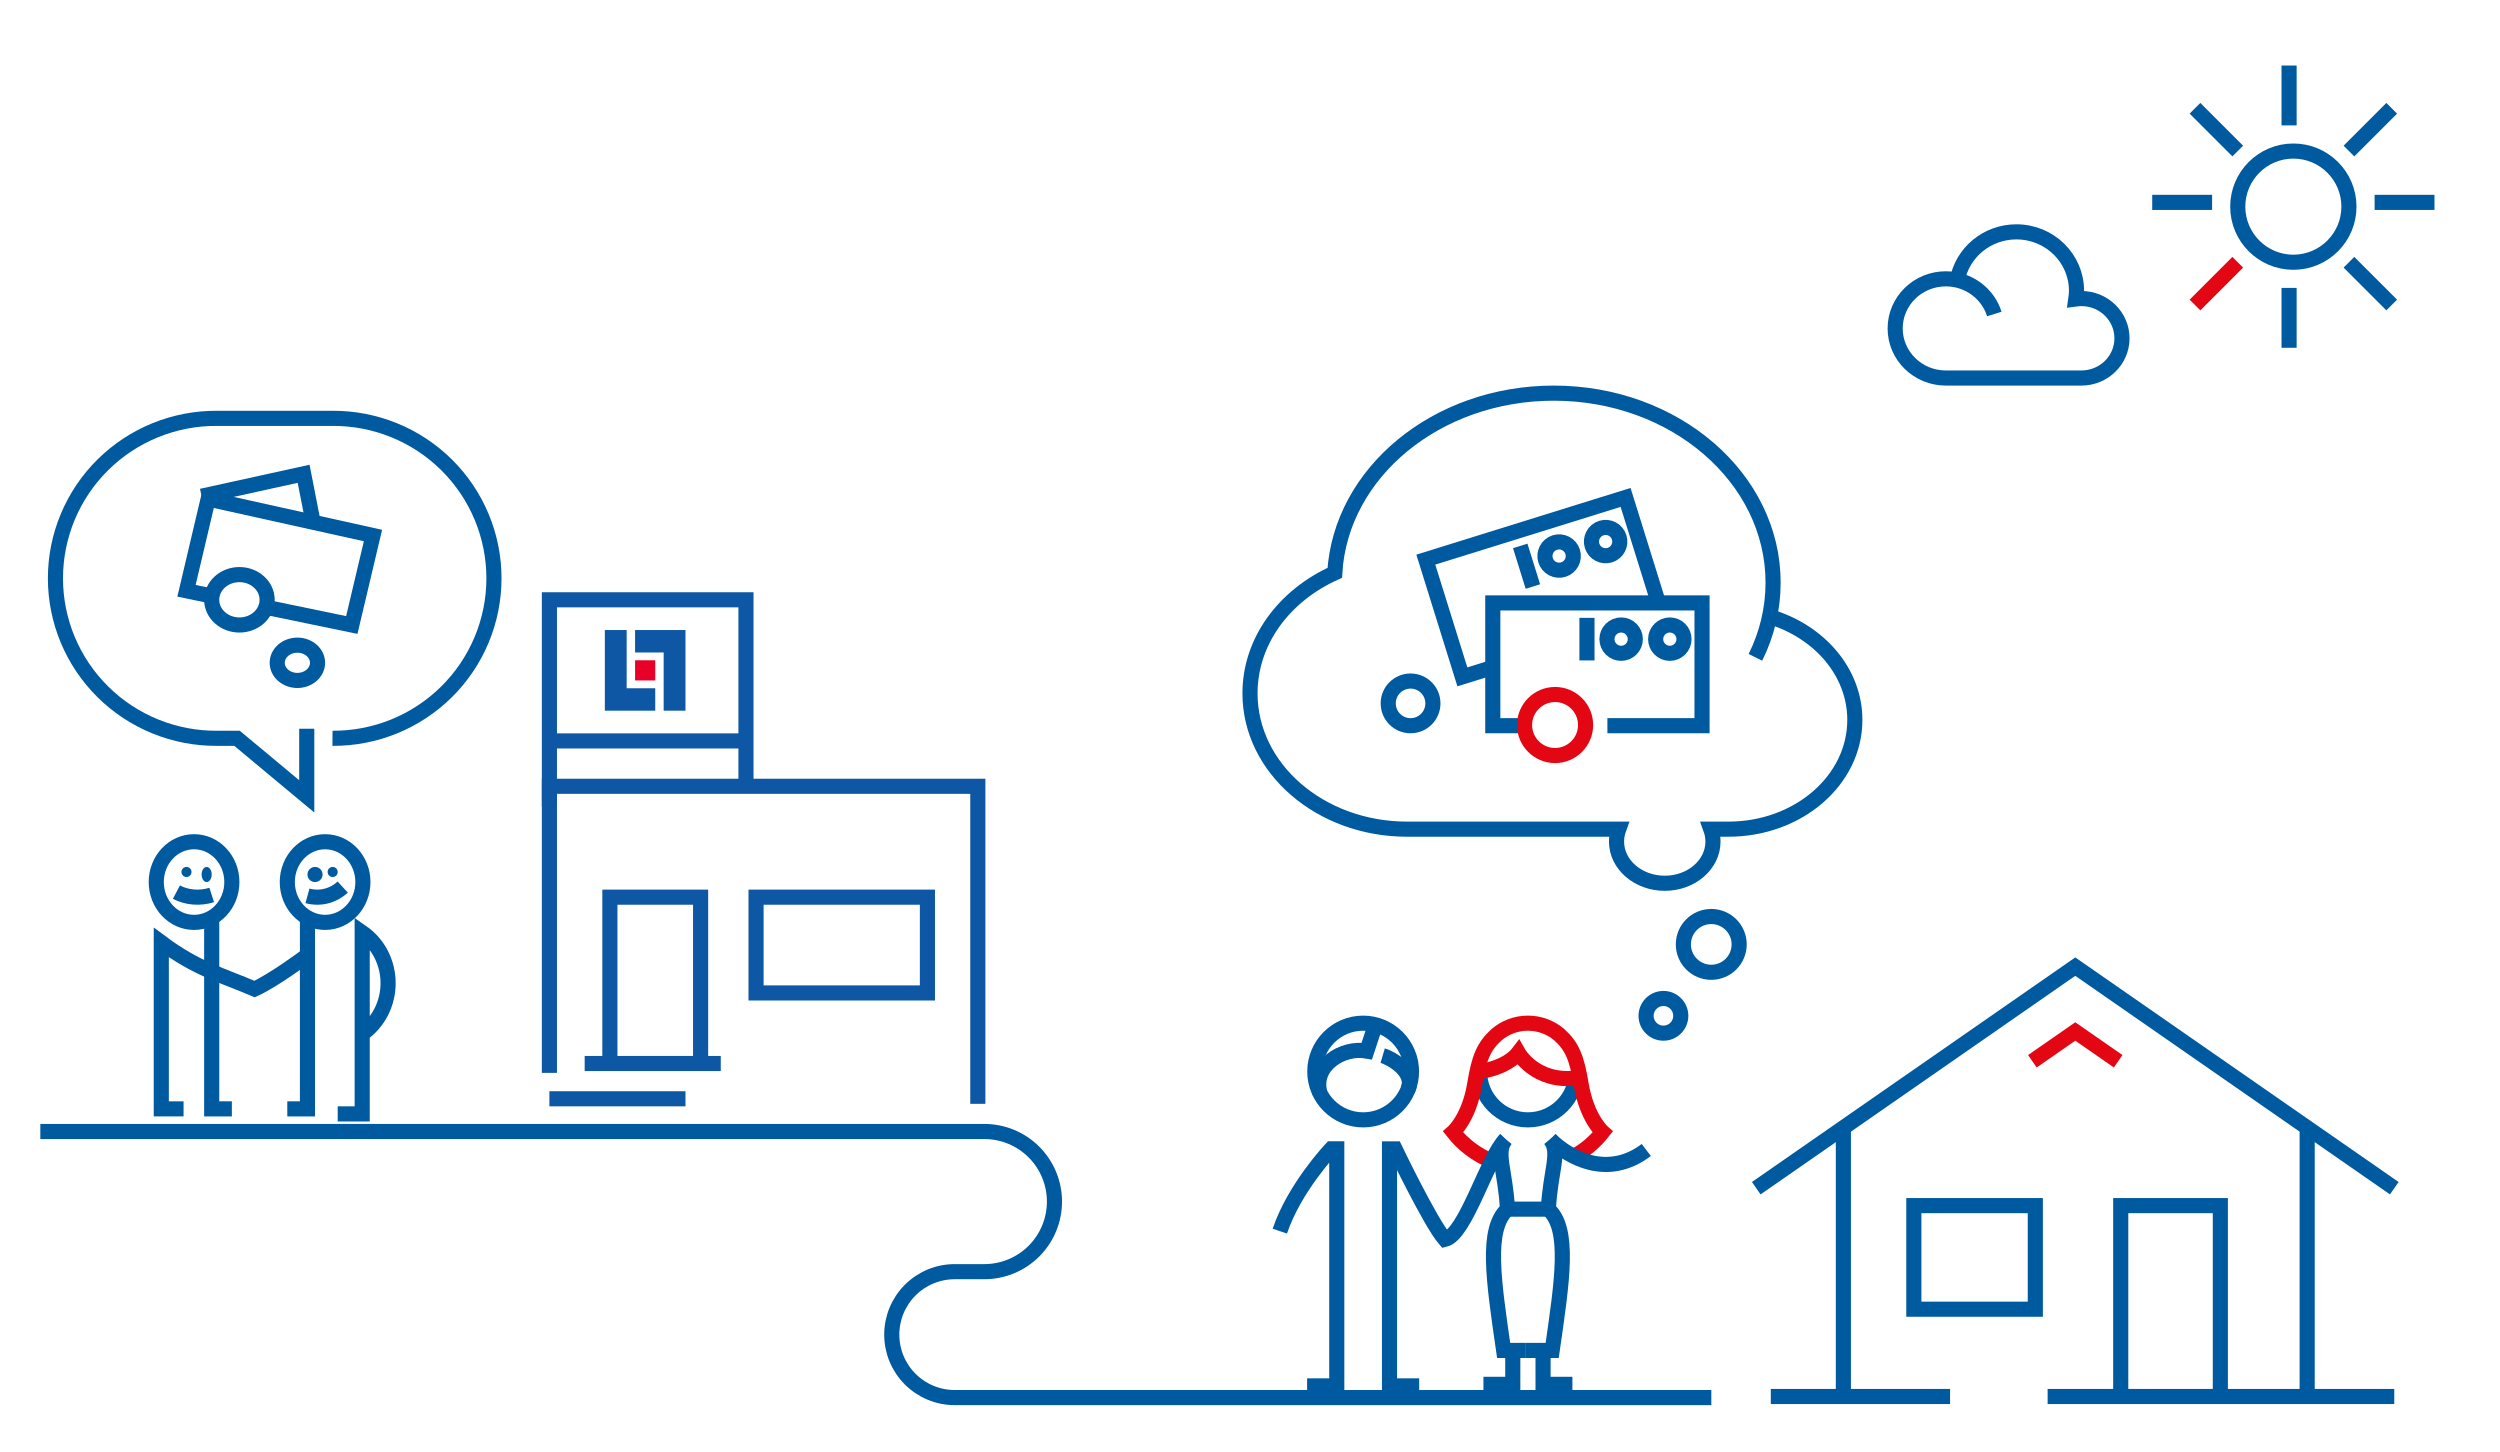 <svg width="496" height="288" viewBox="0 0 496 288" fill="none" xmlns="http://www.w3.org/2000/svg">
<path d="M8 224.49H195.3C198.988 224.49 202.524 225.955 205.132 228.563C207.74 231.17 209.205 234.707 209.205 238.395C209.205 242.082 207.74 245.619 205.132 248.227C202.524 250.834 198.988 252.299 195.3 252.299H189.416C186.103 252.299 182.927 253.615 180.584 255.957C178.242 258.3 176.926 261.477 176.926 264.789C176.926 268.102 178.242 271.279 180.584 273.621C182.927 275.963 186.103 277.279 189.416 277.279H339.526" stroke="#005AA0" stroke-width="3" stroke-miterlimit="10"/>
<path d="M65.966 146.479C70.163 146.505 74.325 145.702 78.21 144.119C82.095 142.535 85.628 140.201 88.606 137.251C91.583 134.301 93.945 130.794 95.558 126.931C97.17 123.067 98 118.924 98 114.74C98 110.556 97.17 106.413 95.558 102.55C93.945 98.686 91.583 95.179 88.606 92.229C85.628 89.279 82.095 86.945 78.21 85.362C74.325 83.778 70.163 82.975 65.966 83.001H43.035C38.837 82.975 34.675 83.778 30.79 85.362C26.904 86.945 23.372 89.279 20.394 92.229C17.417 95.179 15.055 98.686 13.442 102.55C11.83 106.413 11 110.556 11 114.74C11 118.924 11.83 123.067 13.442 126.931C15.055 130.794 17.417 134.301 20.394 137.251C23.372 140.201 26.904 142.535 30.79 144.119C34.675 145.702 38.837 146.505 43.035 146.479H47.026L60.858 158V144.584" stroke="#005AA0" stroke-width="3" stroke-miterlimit="10"/>
<path d="M42.709 118.397L37 117.215L41.298 99L74 106.249L69.795 124L52.953 120.516" stroke="#005AA0" stroke-width="3" stroke-miterlimit="10"/>
<path d="M47.5 124C50.538 124 53 121.761 53 119C53 116.239 50.538 114 47.5 114C44.462 114 42 116.239 42 119C42 121.761 44.462 124 47.5 124Z" stroke="#005AA0" stroke-width="3" stroke-miterlimit="10"/>
<path d="M59 135C61.209 135 63 133.433 63 131.5C63 129.567 61.209 128 59 128C56.791 128 55 129.567 55 131.5C55 133.433 56.791 135 59 135Z" stroke="#005AA0" stroke-width="3" stroke-miterlimit="10"/>
<path d="M40 98.444L60.239 94L62 103" stroke="#005AA0" stroke-width="3" stroke-miterlimit="10"/>
<path d="M38.5 183C42.642 183 46 179.418 46 175C46 170.582 42.642 167 38.5 167C34.358 167 31 170.582 31 175C31 179.418 34.358 183 38.5 183Z" stroke="#005AA0" stroke-width="3" stroke-miterlimit="10"/>
<path d="M64.5 183C68.642 183 72 179.418 72 175C72 170.582 68.642 167 64.5 167C60.358 167 57 170.582 57 175C57 179.418 60.358 183 64.5 183Z" stroke="#005AA0" stroke-width="3" stroke-miterlimit="10"/>
<path d="M36.419 220H32V187C39.143 192.309 43.825 193.363 50.504 196.229C54.325 194.504 61 189.517 61 189.517" stroke="#005AA0" stroke-width="3" stroke-miterlimit="10"/>
<path d="M61 182V220H57" stroke="#005AA0" stroke-width="3" stroke-miterlimit="10"/>
<path d="M42 182V220H46" stroke="#005AA0" stroke-width="3" stroke-miterlimit="10"/>
<path d="M67 221H71.859V185C73.439 186.098 74.736 187.591 75.633 189.347C76.53 191.103 77 193.065 77 195.059C77 197.053 76.53 199.016 75.633 200.772C74.736 202.527 73.439 204.021 71.859 205.119" stroke="#005AA0" stroke-width="3" stroke-miterlimit="10"/>
<path d="M37 174C37.552 174 38 173.552 38 173C38 172.448 37.552 172 37 172C36.448 172 36 172.448 36 173C36 173.552 36.448 174 37 174Z" fill="#005AA0"/>
<path d="M41 175C41.552 175 42 174.328 42 173.5C42 172.672 41.552 172 41 172C40.448 172 40 172.672 40 173.5C40 174.328 40.448 175 41 175Z" fill="#005AA0"/>
<path d="M62.5 175C63.328 175 64 174.328 64 173.5C64 172.672 63.328 172 62.5 172C61.672 172 61 172.672 61 173.5C61 174.328 61.672 175 62.5 175Z" fill="#005AA0"/>
<path d="M66 174C66.552 174 67 173.552 67 173C67 172.448 66.552 172 66 172C65.448 172 65 172.448 65 173C65 173.552 65.448 174 66 174Z" fill="#005AA0"/>
<path d="M42 177.559C40.864 177.926 39.633 178.067 38.413 177.97C37.193 177.873 36.022 177.54 35 177" stroke="#005AA0" stroke-width="3" stroke-miterlimit="10"/>
<path d="M68 176C67.055 176.869 65.923 177.482 64.703 177.785C63.483 178.087 62.212 178.071 61 177.737" stroke="#005AA0" stroke-width="3" stroke-miterlimit="10"/>
<path d="M143 211H116" stroke="#0D57A5" stroke-width="3"/>
<path d="M109 212.857V156H194V219" stroke="#0D57A5" stroke-width="3"/>
<path d="M121 211V178H139V211" stroke="#0D57A5" stroke-width="3"/>
<path d="M109 160V119H148V156.419" stroke="#0D57A5" stroke-width="3"/>
<path d="M109 147H148" stroke="#0D57A5" stroke-width="3"/>
<path fill-rule="evenodd" clip-rule="evenodd" d="M150 197H184V178H150V197Z" stroke="#0D57A5" stroke-width="3"/>
<path d="M136 218H109" stroke="#0D57A5" stroke-width="3"/>
<path fill-rule="evenodd" clip-rule="evenodd" d="M126 125V129.451H131.67V141H136V125H126Z" fill="#0D57A5"/>
<path fill-rule="evenodd" clip-rule="evenodd" d="M120 125V141H130V136.55H124.33V125H120Z" fill="#0D57A5"/>
<path fill-rule="evenodd" clip-rule="evenodd" d="M126 135H130V131H126V135Z" fill="#E90029"/>
<path d="M302.564 143.977H296.171V119.617H337.683V143.977H318.908" stroke="#005AA0" stroke-width="3"/>
<path d="M314.854 122.582V131.028" stroke="#005AA0" stroke-width="3"/>
<path fill-rule="evenodd" clip-rule="evenodd" d="M324.445 126.806C324.445 125.255 323.184 123.995 321.633 123.995C320.081 123.995 318.821 125.255 318.821 126.806C318.821 128.357 320.081 129.618 321.633 129.618C323.184 129.618 324.445 128.357 324.445 126.806Z" stroke="#005AA0" stroke-width="3"/>
<path fill-rule="evenodd" clip-rule="evenodd" d="M334.106 126.806C334.106 125.255 332.846 123.995 331.294 123.995C329.742 123.995 328.481 125.255 328.481 126.806C328.481 128.357 329.742 129.618 331.294 129.618C332.846 129.618 334.106 128.357 334.106 126.806Z" stroke="#005AA0" stroke-width="3"/>
<path fill-rule="evenodd" clip-rule="evenodd" d="M314.582 143.845C314.582 140.504 311.868 137.792 308.526 137.792C305.184 137.792 302.47 140.504 302.47 143.845C302.47 147.184 305.184 149.896 308.526 149.896C311.868 149.896 314.582 147.184 314.582 143.845Z" stroke="#E30613" stroke-width="3"/>
<path fill-rule="evenodd" clip-rule="evenodd" d="M284.29 139.551C284.29 137.105 282.304 135.119 279.855 135.119C277.408 135.119 275.422 137.105 275.422 139.551C275.422 141.998 277.408 143.983 279.855 143.983C282.304 143.983 284.29 141.998 284.29 139.551Z" stroke="#005AA0" stroke-width="3"/>
<path d="M296.236 132.386L290.134 134.287L282.882 111.029L322.517 98.689L329.04 119.618" stroke="#005AA0" stroke-width="3"/>
<path d="M301.612 108.305L304.126 116.369" stroke="#005AA0" stroke-width="3"/>
<path fill-rule="evenodd" clip-rule="evenodd" d="M312.016 109.485C311.554 108.003 309.976 107.176 308.493 107.637C307.011 108.099 306.183 109.676 306.644 111.157C307.105 112.639 308.685 113.467 310.167 113.005C311.649 112.544 312.478 110.967 312.016 109.485Z" stroke="#005AA0" stroke-width="3"/>
<path fill-rule="evenodd" clip-rule="evenodd" d="M321.243 106.613C320.781 105.131 319.203 104.303 317.72 104.765C316.238 105.226 315.41 106.804 315.871 108.286C316.333 109.768 317.912 110.595 319.394 110.134C320.877 109.672 321.705 108.095 321.243 106.613Z" stroke="#005AA0" stroke-width="3"/>
<path fill-rule="evenodd" clip-rule="evenodd" d="M280.041 212.589C280.041 207.295 275.743 202.997 270.449 202.997C265.155 202.997 260.857 207.295 260.857 212.589C260.857 217.884 265.155 222.182 270.449 222.182C275.743 222.182 280.041 217.884 280.041 212.589Z" stroke="#005AA0" stroke-width="3"/>
<path d="M259.329 274.955H265.215V227.931H264.122C264.122 227.931 256.828 235.608 253.917 244.26" stroke="#005AA0" stroke-width="3"/>
<path d="M272.884 203.322L271.172 208.519C266.38 207.643 260.289 211.425 261.903 216.956" stroke="#005AA0" stroke-width="3"/>
<path d="M274.327 209.431C275.876 209.89 280.898 212.589 279.311 216.252" stroke="#005AA0" stroke-width="3"/>
<path d="M300.135 267.921V274.654H294.313" stroke="#005AA0" stroke-width="3"/>
<path d="M306.143 267.921V274.654H311.965" stroke="#005AA0" stroke-width="3"/>
<path d="M312.73 212.589C312.73 217.886 308.434 222.181 303.138 222.181C297.839 222.181 293.546 217.886 293.546 212.589" stroke="#005AA0" stroke-width="3"/>
<path d="M312.264 229.433C314.498 228.204 316.437 226.55 317.965 224.609C317.965 224.609 314.795 221.819 313.688 215.054C312.841 209.868 311.899 207.591 309.389 205.313C307.712 203.87 305.526 202.997 303.14 202.997C300.751 202.997 298.567 203.87 296.89 205.313C294.378 207.591 293.437 209.868 292.589 215.054C291.484 221.819 288.312 224.609 288.312 224.609C290.271 227.096 292.905 229.113 295.966 230.366" stroke="#E30613" stroke-width="3"/>
<path d="M293.546 212.591C296.774 212.143 299.778 210.781 301.233 208.87C301.233 208.87 304.601 214.873 312.73 213.872" stroke="#E30613" stroke-width="3"/>
<path d="M302.591 267.924H298.322C296.319 254.002 294.728 243.857 299.08 239.899C298.686 232.209 296.624 228.645 298.726 226.026" stroke="#005AA0" stroke-width="3"/>
<path d="M302.589 267.924H307.954C309.955 254.002 311.548 243.857 307.196 239.899C307.59 232.209 309.653 228.645 307.549 226.026" stroke="#005AA0" stroke-width="3"/>
<path d="M307.196 239.896H299.078" stroke="#005AA0" stroke-width="3"/>
<path d="M298.724 226.023C295.043 229.728 290.816 244.903 286.672 245.902C283.791 242.565 276.772 227.936 276.772 227.936H275.676V274.959H281.561" stroke="#005AA0" stroke-width="3"/>
<path d="M307.551 226.023C311.231 229.728 318.976 233.982 326.621 228.157" stroke="#005AA0" stroke-width="3"/>
<path d="M348.275 130.417C350.531 125.871 351.782 120.863 351.782 115.603C351.782 94.835 332.302 78 308.271 78C284.999 78 265.992 93.789 264.819 113.65C254.826 118.138 248 127.163 248 137.568C248 152.445 261.953 164.506 279.166 164.506H321.154C320.873 165.285 320.72 166.113 320.72 166.973C320.72 171.539 325.004 175.241 330.288 175.241C335.57 175.241 339.854 171.539 339.854 166.973C339.854 166.113 339.703 165.285 339.422 164.506H342.922C356.772 164.506 368 154.801 368 142.832C368 133.333 360.928 125.26 351.086 122.333" stroke="#005AA0" stroke-width="3"/>
<path fill-rule="evenodd" clip-rule="evenodd" d="M333.978 187.368C333.978 184.315 336.459 181.835 339.514 181.835C342.569 181.835 345.049 184.315 345.049 187.368C345.049 190.423 342.569 192.902 339.514 192.902C336.459 192.902 333.978 190.423 333.978 187.368Z" stroke="#005AA0" stroke-width="3"/>
<path fill-rule="evenodd" clip-rule="evenodd" d="M326.581 201.538C326.581 199.639 328.124 198.097 330.024 198.097C331.925 198.097 333.467 199.639 333.467 201.538C333.467 203.436 331.925 204.979 330.024 204.979C328.124 204.979 326.581 203.436 326.581 201.538Z" stroke="#005AA0" stroke-width="3"/>
<path d="M438.88 40.151H427.001" stroke="#005AA0" stroke-width="3"/>
<path d="M483.001 40.151H471.123" stroke="#005AA0" stroke-width="3"/>
<path d="M454.152 57.121V69" stroke="#005AA0" stroke-width="3"/>
<path d="M454.152 13V24.878" stroke="#005AA0" stroke-width="3"/>
<path d="M435.485 21.483L443.969 29.968" stroke="#005AA0" stroke-width="3"/>
<path d="M466.031 52.03L474.516 60.515" stroke="#005AA0" stroke-width="3"/>
<path d="M474.516 21.483L466.031 29.968" stroke="#005AA0" stroke-width="3"/>
<path d="M443.969 52.03L435.485 60.515" stroke="#E30613" stroke-width="3"/>
<path fill-rule="evenodd" clip-rule="evenodd" d="M466.03 40.999C466.03 34.911 461.088 29.969 455 29.969C448.913 29.969 443.97 34.911 443.97 40.999C443.97 47.086 448.913 52.029 455 52.029C461.088 52.029 466.03 47.086 466.03 40.999Z" stroke="#005AA0" stroke-width="3"/>
<path d="M475.025 235.739L411.732 191.777L348.44 235.739" stroke="#005AA0" stroke-width="3"/>
<path d="M420.243 210.557L411.733 204.646L403.221 210.557" stroke="#E30613" stroke-width="3"/>
<path d="M365.724 224.243V277.063" stroke="#005AA0" stroke-width="3"/>
<path d="M457.74 224.243V277.063" stroke="#005AA0" stroke-width="3"/>
<path d="M420.754 277.063V239.194H440.516V277.063" stroke="#005AA0" stroke-width="3"/>
<path fill-rule="evenodd" clip-rule="evenodd" d="M379.706 259.747H403.806V239.194H379.706V259.747Z" stroke="#005AA0" stroke-width="3"/>
<path d="M351.327 277.063H386.893" stroke="#005AA0" stroke-width="3"/>
<path d="M406.248 277.063H475.025" stroke="#005AA0" stroke-width="3"/>
<path d="M395.669 62.3C394.418 58.26 390.585 55.32 386.049 55.32C380.5 55.32 376 59.726 376 65.159C376 70.595 380.5 75 386.049 75H412.948C417.394 75 421 71.469 421 67.117C421 62.761 417.394 59.233 412.948 59.233C412.574 59.233 412.208 59.266 411.848 59.313C411.926 58.777 411.979 58.232 411.979 57.675C411.979 51.226 406.64 46 400.054 46C394.201 46 389.332 50.129 388.323 55.575" stroke="#005AA0" stroke-width="3"/>
</svg>
